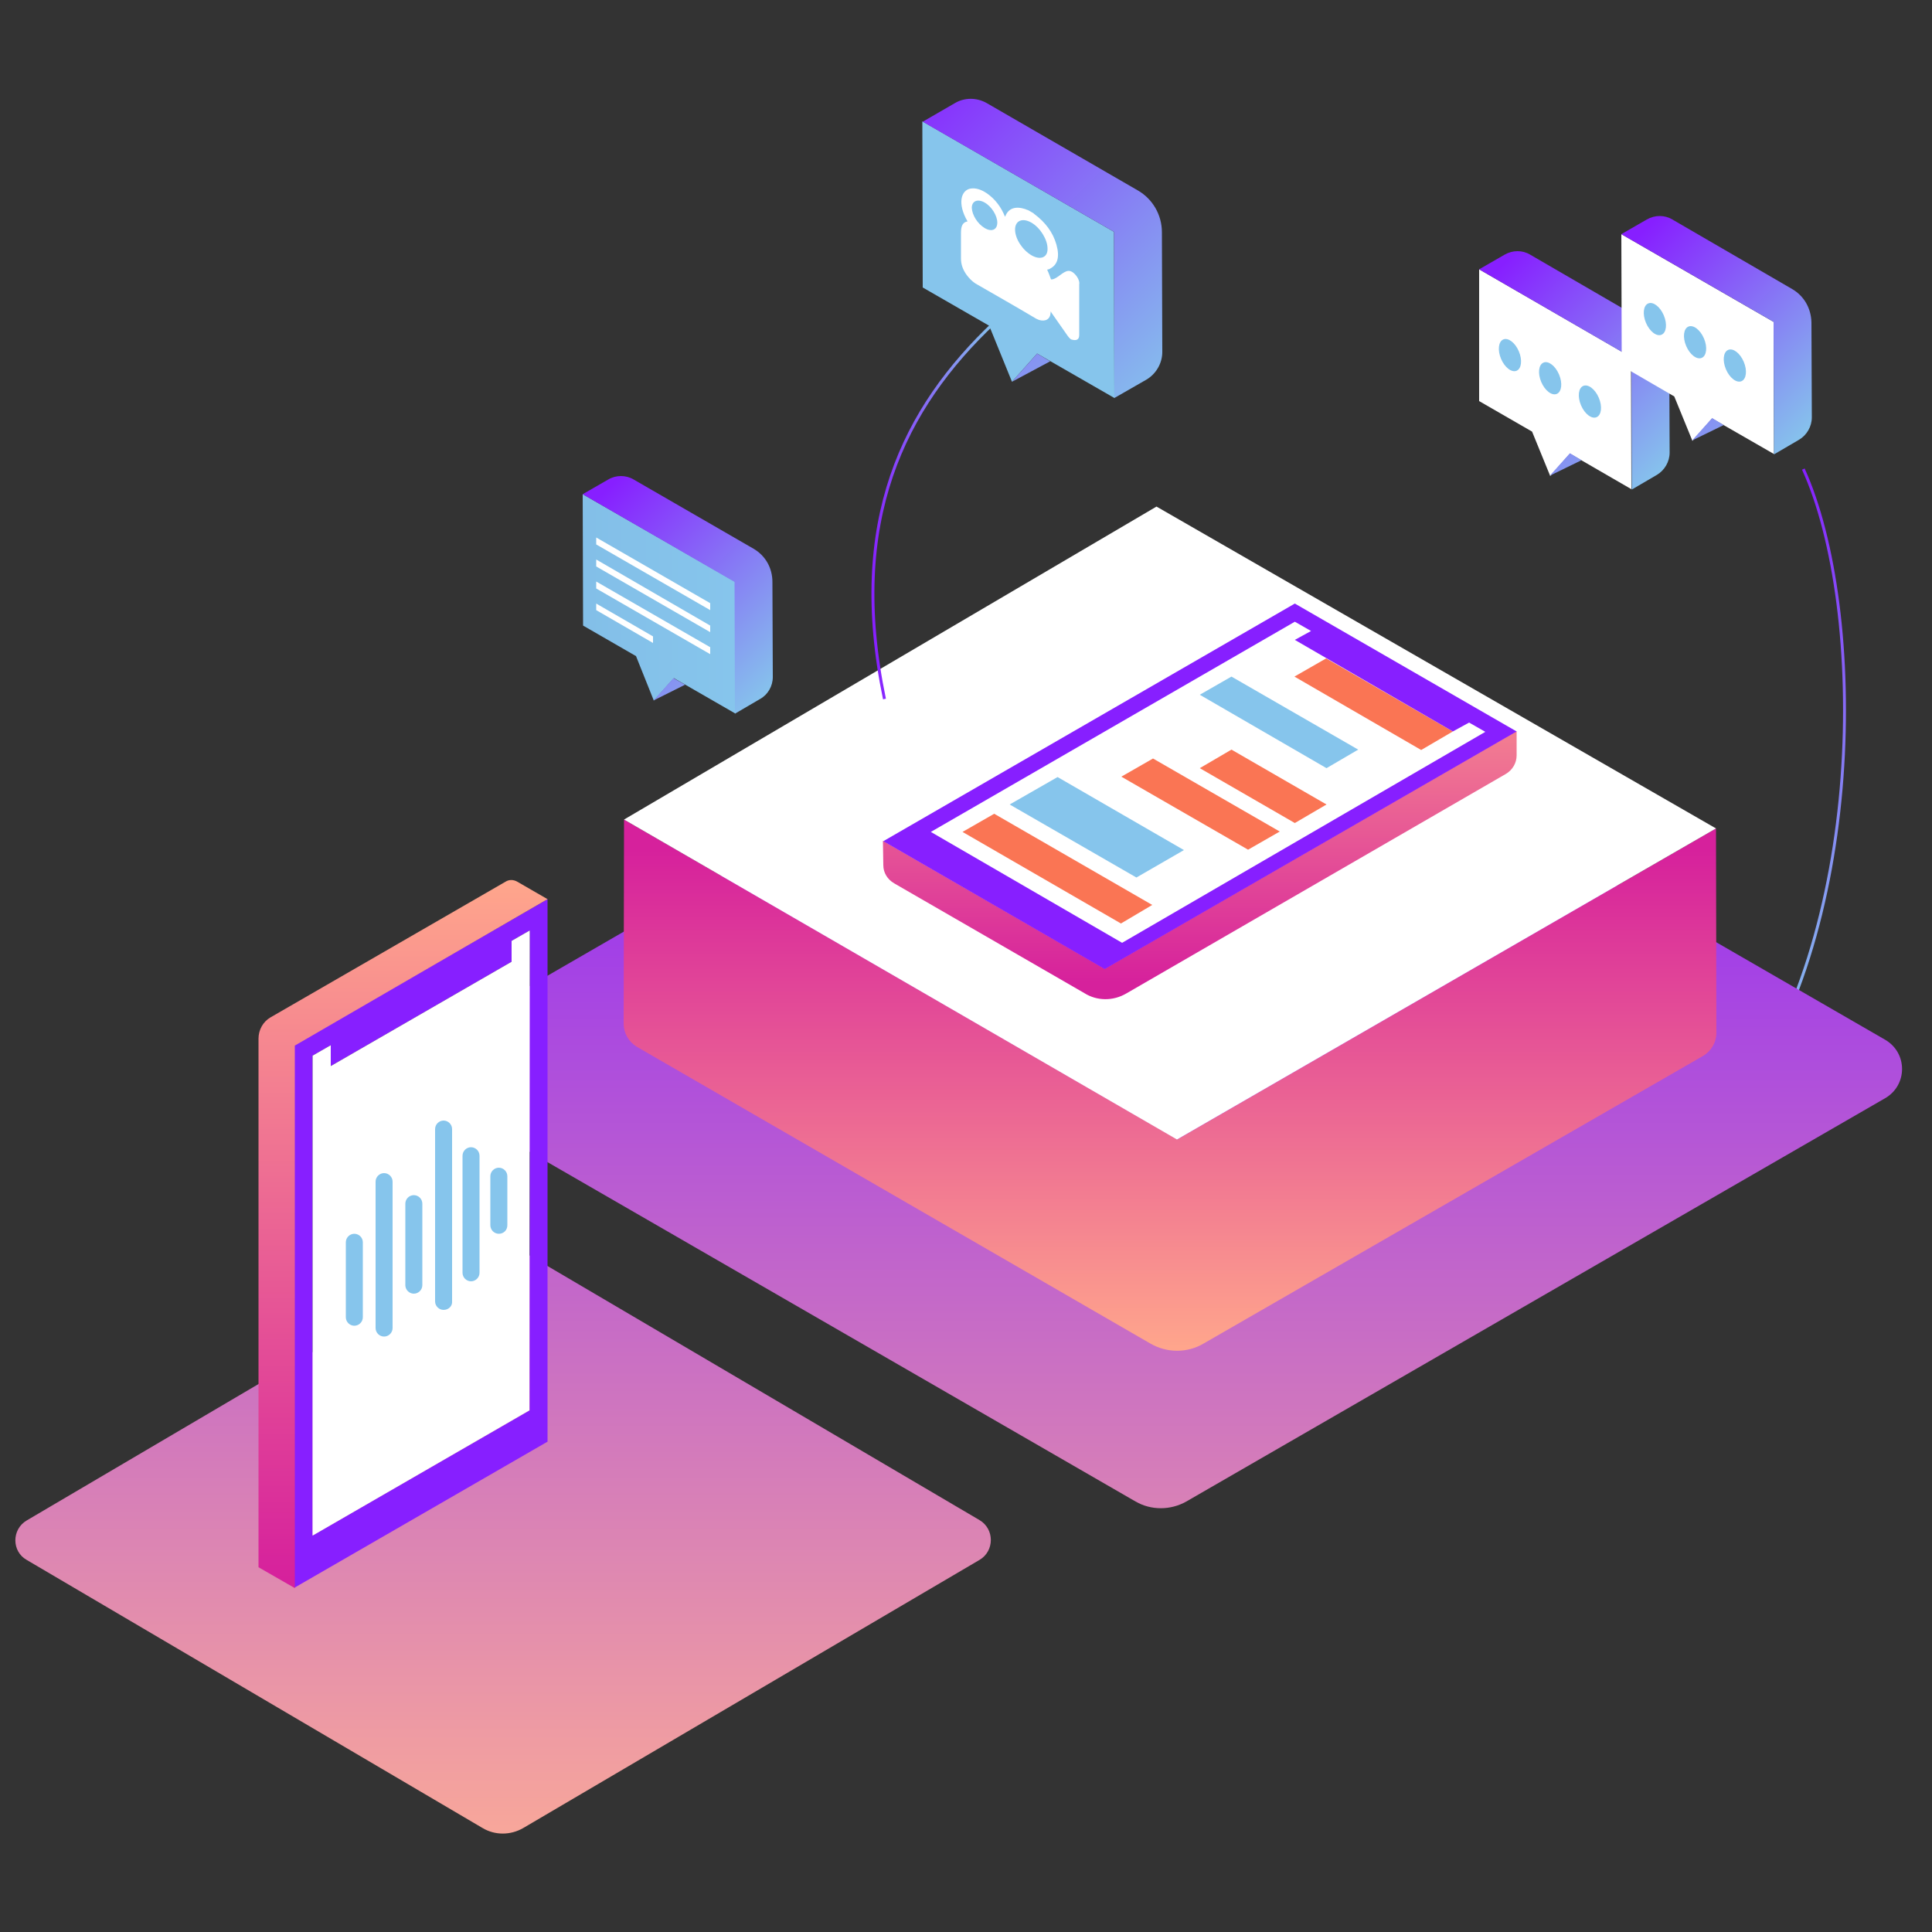 <?xml version="1.0" encoding="utf-8"?>
<!-- Generator: Adobe Illustrator 26.0.3, SVG Export Plug-In . SVG Version: 6.00 Build 0)  -->
<svg version="1.1" id="Layer_1" xmlns="http://www.w3.org/2000/svg" xmlns:xlink="http://www.w3.org/1999/xlink" x="0px" y="0px"
	 viewBox="0 0 500 500" style="enable-background:new 0 0 500 500;" xml:space="preserve">
<rect x="0" y="0" width="500" height="500" fill="#333333" stroke="none"/>
<style type="text/css">
	.st0{fill:none;stroke:url(#SVGID_1_);stroke-width:0.751;stroke-miterlimit:10;}
	.st1{fill:url(#SVGID_00000080890743214991360730000003369330518956129932_);}
	.st2{fill:url(#SVGID_00000129918072850968069590000008089582249282221184_);}
	.st3{fill:#FFFFFF;}
	.st4{fill:url(#SVGID_00000167398294796615352250000006172327938772381618_);}
	.st5{fill:#86C5EC;}
	.st6{fill:#FA7554;}
	.st7{fill:#871FFF;}
	.st8{fill:url(#SVGID_00000145048606390020735240000014490638517344820892_);}
	.st9{fill:url(#SVGID_00000067224979993170572780000010734018267730730156_);}
	
		.st10{fill:none;stroke:url(#SVGID_00000075137390192025289440000009377299769117360291_);stroke-width:0.657;stroke-miterlimit:10;}
	.st11{fill:url(#SVGID_00000132795146533789461920000006356363580865878158_);}
	
		.st12{fill:none;stroke:url(#SVGID_00000036212522198049592380000002581783008624250301_);stroke-width:0.762;stroke-miterlimit:10;}
	.st13{fill:url(#SVGID_00000054239779184182598400000010669688469103064215_);}
	.st14{fill:url(#SVGID_00000027572251455004655690000016582297332689263000_);}
	.st15{fill:url(#SVGID_00000143584252574976185270000005515491455650995882_);}
</style>
<linearGradient id="SVGID_1_" gradientUnits="userSpaceOnUse" x1="368.791" y1="216.482" x2="489.248" y2="216.482" gradientTransform="matrix(0.613 0.79 -0.79 0.613 365.482 -266.956)">
	<stop  offset="8.011200e-04" style="stop-color:#871FFF"/>
	<stop  offset="1" style="stop-color:#86C5EC"/>
</linearGradient>
<path class="st0" d="M466.7,121.4c16.4,36,16.6,121.3-18.9,166.6"/>
<linearGradient id="SVGID_00000004517587217149030470000004416442160938525582_" gradientUnits="userSpaceOnUse" x1="248.076" y1="475.474" x2="248.076" y2="169.992">
	<stop  offset="0" style="stop-color:#F8A79A"/>
	<stop  offset="0.998" style="stop-color:#871FFF"/>
</linearGradient>
<path style="fill:url(#SVGID_00000004517587217149030470000004416442160938525582_);" d="M6.9,393.5L125,324c3.3-1.9,7.3-1.9,10.5,0
	l118,69.4c3.9,2.3,3.9,8,0,10.3l-118.1,69.4c-3.3,1.9-7.3,1.9-10.5,0l-118-69.4C3,401.5,3,395.8,6.9,393.5z M113,284.2l180.9,104.4
	c4,2.3,9,2.3,13.1,0l180.9-104.4c5.8-3.4,5.8-11.7,0-15.1L306.9,164.6c-4-2.3-9-2.3-13.1,0L113,269.1
	C107.2,272.4,107.2,280.8,113,284.2z"/>
<linearGradient id="SVGID_00000152246822946602751160000011241155627269659811_" gradientUnits="userSpaceOnUse" x1="302.79" y1="220.118" x2="302.79" y2="349.882">
	<stop  offset="0" style="stop-color:#D6219C"/>
	<stop  offset="0.998" style="stop-color:#FFA68C"/>
</linearGradient>
<path style="fill:url(#SVGID_00000152246822946602751160000011241155627269659811_);" d="M311.5,347.7l129.2-74.4
	c2.1-1.2,3.5-3.5,3.5-6l-0.1-52.9l-139.4,80.5l-143.2-82.8l-0.1,52.8c0,2.5,1.3,4.7,3.4,6l132.9,76.8
	C302,350.2,307.3,350.2,311.5,347.7z"/>
<polygon class="st3" points="444.1,214.4 304.6,294.9 161.5,212.1 299.3,131.1 "/>
<g>
	
		<linearGradient id="SVGID_00000145031967006913462890000007370841714912963759_" gradientUnits="userSpaceOnUse" x1="310.472" y1="254.091" x2="310.472" y2="161.911">
		<stop  offset="0" style="stop-color:#D6219C"/>
		<stop  offset="0.998" style="stop-color:#FFA68C"/>
	</linearGradient>
	<path style="fill:url(#SVGID_00000145031967006913462890000007370841714912963759_);" d="M291.5,257.1l98.2-56.8
		c1.7-1,2.8-2.8,2.8-4.8v-6.3l-106.6,61.5l-57.4-33.1l0.1,6.3c0,2,1.1,3.7,2.8,4.7l49.2,28.4C283.9,259.1,288.1,259.1,291.5,257.1z"
		/>
	<polygon class="st3" points="240.9,215.3 290.5,244 384.5,189.4 380.2,187 376,189.3 335.1,165.6 339.3,163.3 335.1,160.9 	"/>
	<polygon class="st5" points="273.7,201.1 261.3,208.2 294.1,227.1 306.4,220 	"/>
	<polygon class="st6" points="318.7,194 310.5,198.8 335.1,213 343.3,208.2 	"/>
	<polygon class="st6" points="298.4,196.3 290.2,201 323,219.9 331.2,215.2 	"/>
	<polygon class="st6" points="257.3,210.6 249.1,215.3 290.1,239 298.2,234.2 	"/>
	<polygon class="st5" points="318.7,175.1 310.5,179.8 343.3,198.8 351.5,194 	"/>
	<polygon class="st6" points="343.2,170.4 335,175.1 367.8,194.1 376,189.3 	"/>
	<path class="st7" d="M335.1,156.2l-106.5,61.5l57.3,33.1l106.6-61.5L335.1,156.2z M240.9,215.3l94.2-54.4l4.2,2.4l-4.2,2.3
		l40.9,23.7l4.2-2.3l4.2,2.4l-94,54.6L240.9,215.3z"/>
</g>
<g>
	
		<linearGradient id="SVGID_00000057109729680478486260000014833742925838088359_" gradientUnits="userSpaceOnUse" x1="150.849" y1="156.248" x2="190.246" y2="156.248">
		<stop  offset="0" style="stop-color:#83BFE8"/>
		<stop  offset="1" style="stop-color:#86C5EC"/>
	</linearGradient>
	<polygon style="fill:url(#SVGID_00000057109729680478486260000014833742925838088359_);" points="150.8,127.9 150.9,161.9 
		164.6,169.8 169.2,181.3 174.4,175.5 190.2,184.6 190.2,150.5 	"/>
	<g>
		<g>
			<polygon class="st3" points="183.8,157.9 154.3,140.9 154.3,139.1 183.8,156.1 			"/>
		</g>
		<g>
			<polygon class="st3" points="183.8,163.6 154.3,146.6 154.3,144.8 183.8,161.9 			"/>
		</g>
		<g>
			<polygon class="st3" points="183.8,169.3 154.3,152.3 154.3,150.5 183.8,167.5 			"/>
		</g>
		<g>
			<polygon class="st3" points="169,166.4 154.3,157.9 154.3,156.2 169,164.7 			"/>
		</g>
	</g>
	
		<linearGradient id="SVGID_00000152971670700931976640000016248869711187326637_" gradientUnits="userSpaceOnUse" x1="152.112" y1="131.392" x2="200.203" y2="179.483">
		<stop  offset="8.011200e-04" style="stop-color:#871FFF"/>
		<stop  offset="0.998" style="stop-color:#86C5EC"/>
	</linearGradient>
	<path style="fill:url(#SVGID_00000152971670700931976640000016248869711187326637_);" d="M150.8,127.9l6.6-3.8c2-1.2,4.6-1.2,6.6,0
		l31,17.9c3.1,1.8,4.9,5,4.9,8.6l0.1,24.6c0,2.4-1.3,4.6-3.3,5.7l-6.5,3.8l-0.1-34.1L150.8,127.9z M177.3,177.2l-3-1.7l-5.2,5.8
		L177.3,177.2z"/>
</g>
<linearGradient id="SVGID_00000180328634135980165150000015470170452600351114_" gradientUnits="userSpaceOnUse" x1="1319.927" y1="297.32" x2="1328.32" y2="297.32" gradientTransform="matrix(-1 0 0 1 1414.631 0)">
	<stop  offset="8.011200e-04" style="stop-color:#6F54A2"/>
	<stop  offset="1" style="stop-color:#84C5EC"/>
</linearGradient>
<path style="fill:none;stroke:url(#SVGID_00000180328634135980165150000015470170452600351114_);stroke-width:0.657;stroke-miterlimit:10;" d="
	M94.4,310.3c-2.3-8.8-4.9-17.4-7.8-25.9"/>
<path class="st7" d="M76.2,270.5l0,140.4l65.5-37.8l0-140.4L76.2,270.5z M80.9,397.4l0-124.2l4.7-2.7l0,5.4l46.8-27l0-5.4l4.7-2.7
	l0,124.2L80.9,397.4z"/>
<linearGradient id="SVGID_00000038409068455491211460000003961345474091447179_" gradientUnits="userSpaceOnUse" x1="104.304" y1="408.467" x2="104.304" y2="227.305">
	<stop  offset="0" style="stop-color:#D6219C"/>
	<stop  offset="0.998" style="stop-color:#FFA68C"/>
</linearGradient>
<path style="fill:url(#SVGID_00000038409068455491211460000003961345474091447179_);" d="M141.7,232.7l-7.8-4.5
	c-1-0.6-2.2-0.6-3.1,0L70,263.3c-1.9,1.1-3.1,3.2-3.1,5.5l0,136.8l9.4,5.4l0-140.4L141.7,232.7z"/>
<polygon class="st3" points="80.9,397.4 80.9,273.2 85.6,270.5 85.6,275.9 132.4,248.9 132.4,243.5 137.1,240.8 137,365 "/>
<path class="st5" d="M99.4,345.9L99.4,345.9c-1.2,0-2.2-1-2.2-2.2v-37.9c0-1.2,1-2.2,2.2-2.2l0,0c1.2,0,2.2,1,2.2,2.2v37.9
	C101.6,344.9,100.6,345.9,99.4,345.9z"/>
<path class="st5" d="M107.1,334.8L107.1,334.8c-1.2,0-2.2-1-2.2-2.2v-21.1c0-1.2,1-2.2,2.2-2.2h0c1.2,0,2.2,1,2.2,2.2v21.1
	C109.3,333.8,108.3,334.8,107.1,334.8z"/>
<path class="st5" d="M114.8,339L114.8,339c-1.2,0-2.2-1-2.2-2.2v-44.6c0-1.2,1-2.2,2.2-2.2h0c1.2,0,2.2,1,2.2,2.2v44.6
	C117.1,338,116.1,339,114.8,339z"/>
<path class="st5" d="M121.9,331.6L121.9,331.6c-1.2,0-2.2-1-2.2-2.2v-30.3c0-1.2,1-2.2,2.2-2.2l0,0c1.2,0,2.2,1,2.2,2.2v30.3
	C124.1,330.6,123.1,331.6,121.9,331.6z"/>
<path class="st5" d="M129.1,319.3L129.1,319.3c-1.2,0-2.2-1-2.2-2.2v-12.7c0-1.2,1-2.2,2.2-2.2l0,0c1.2,0,2.2,1,2.2,2.2v12.7
	C131.3,318.3,130.4,319.3,129.1,319.3z"/>
<path class="st5" d="M91.7,343.1L91.7,343.1c-1.2,0-2.2-1-2.2-2.2v-19.4c0-1.2,1-2.2,2.2-2.2h0c1.2,0,2.2,1,2.2,2.2v19.4
	C93.9,342.1,92.9,343.1,91.7,343.1z"/>
<linearGradient id="SVGID_00000029727958433604230140000002668653772940185499_" gradientUnits="userSpaceOnUse" x1="220.668" y1="162.666" x2="256.755" y2="162.666" gradientTransform="matrix(0.996 3.591502e-02 3.591502e-02 0.688 -1.345 11.698)">
	<stop  offset="8.011200e-04" style="stop-color:#871FFF"/>
	<stop  offset="1" style="stop-color:#86C5EC"/>
</linearGradient>
<path style="fill:none;stroke:url(#SVGID_00000029727958433604230140000002668653772940185499_);stroke-width:0.762;stroke-miterlimit:10;" d="
	M228.9,180.9c-9.6-46.1,5-75.3,28.4-97.4"/>
<g>
	<g>
		<polygon class="st3" points="382.8,69.7 382.8,103.8 396.5,111.7 401.2,123.2 406.3,117.4 422.2,126.6 422.1,92.4 		"/>
		
			<linearGradient id="SVGID_00000072261512810280477700000013378671579847334308_" gradientUnits="userSpaceOnUse" x1="384.03" y1="73.222" x2="432.213" y2="121.405">
			<stop  offset="8.011200e-04" style="stop-color:#871FFF"/>
			<stop  offset="1" style="stop-color:#86C5EC"/>
		</linearGradient>
		<path style="fill:url(#SVGID_00000072261512810280477700000013378671579847334308_);" d="M382.8,69.7l6.6-3.8
			c2.1-1.2,4.6-1.2,6.6,0l31,18c3.1,1.8,4.9,5,5,8.6l0.1,24.6c0,2.4-1.3,4.6-3.3,5.8l-6.5,3.8l-0.1-34.2L382.8,69.7z M409.3,119.1
			l-3-1.8l-5.2,5.8L409.3,119.1z"/>
	</g>
	<g>
		<polygon class="st3" points="419.6,60.6 419.7,94.7 433.3,102.6 438,114.1 443.1,108.3 459.1,117.5 459,83.3 		"/>
		
			<linearGradient id="SVGID_00000113328079574481527720000010023672322753595567_" gradientUnits="userSpaceOnUse" x1="420.857" y1="64.13" x2="469.04" y2="112.313">
			<stop  offset="8.011200e-04" style="stop-color:#871FFF"/>
			<stop  offset="1" style="stop-color:#86C5EC"/>
		</linearGradient>
		<path style="fill:url(#SVGID_00000113328079574481527720000010023672322753595567_);" d="M419.6,60.6l6.6-3.8
			c2.1-1.2,4.6-1.2,6.6,0l31,18c3.1,1.8,4.9,5,5,8.6l0.1,24.6c0,2.4-1.3,4.6-3.3,5.8l-6.5,3.8L459,83.3L419.6,60.6z M446.1,110
			l-3-1.8l-5.2,5.8L446.1,110z"/>
	</g>
	<ellipse transform="matrix(0.92 -0.392 0.392 0.92 -7.918 169.457)" class="st5" cx="411.5" cy="104.1" rx="2.5" ry="4.4"/>
	<ellipse transform="matrix(0.92 -0.392 0.392 0.92 -6.383 164.907)" class="st5" cx="401.2" cy="98.1" rx="2.5" ry="4.4"/>
	<ellipse transform="matrix(0.92 -0.392 0.392 0.92 -4.865 160.361)" class="st5" cx="390.8" cy="92.1" rx="2.5" ry="4.4"/>
	<ellipse transform="matrix(0.92 -0.392 0.392 0.92 -1.265 183.393)" class="st5" cx="449" cy="94.8" rx="2.5" ry="4.4"/>
	<ellipse transform="matrix(0.92 -0.392 0.392 0.92 0.27 178.843)" class="st5" cx="438.7" cy="88.8" rx="2.5" ry="4.4"/>
	<ellipse transform="matrix(0.92 -0.392 0.392 0.92 1.788 174.297)" class="st5" cx="428.3" cy="82.8" rx="2.5" ry="4.4"/>
</g>
<g>
	<g>
		<polygon class="st5" points="238.7,31.4 238.8,74.4 256,84.3 261.9,98.8 268.4,91.5 288.4,103 288.3,60 		"/>
		
			<linearGradient id="SVGID_00000024704308720738143180000011942362953256934568_" gradientUnits="userSpaceOnUse" x1="1222.973" y1="23.278" x2="1144.877" y2="101.374" gradientTransform="matrix(-1 0 0 1 1450.696 0)">
			<stop  offset="8.011200e-04" style="stop-color:#871FFF"/>
			<stop  offset="1" style="stop-color:#86C5EC"/>
		</linearGradient>
		<path style="fill:url(#SVGID_00000024704308720738143180000011942362953256934568_);" d="M288.3,60l0.1,43l8.2-4.7
			c2.6-1.5,4.2-4.3,4.2-7.2l-0.1-31c0-4.5-2.4-8.6-6.2-10.8l-39.1-22.6c-2.6-1.5-5.8-1.5-8.3,0l-8.3,4.8L288.3,60z M261.9,98.8
			l6.5-7.3l3.4,2L261.9,98.8z"/>
	</g>
	<path class="st3" d="M277.8,70.6c-0.5-0.4-0.9-0.5-1.3-0.5c-1.4,0.1-2.8,2-4.2,2.2c-0.1,0-0.2,0-0.3,0c-0.3-0.8-0.6-1.7-1-2.5
		c0.2-0.1,0.6-0.1,0.8-0.3c1.9-1,2.5-3,1.6-6.2c-0.9-3.2-2.9-5.8-5.7-7.9c-0.1-0.1-0.2-0.1-0.2-0.2c-0.5-0.3-0.9-0.5-1.4-0.8
		c-0.3-0.1-0.6-0.2-0.8-0.3c-2.5-0.8-4.3-0.2-5.1,1.8c0,0.1-0.1,0.1-0.1,0.2c-1-2.5-2.5-4.5-4.6-6c-1.6-1.1-3-1.5-4.3-1.3
		c-2.5,0.4-3.5,3.9-0.8,8.5c-1.3,0.2-1.7,1.3-1.7,2.9c0,2.2,0,4.5,0,6.7c0,1.4,0.4,2.8,1.5,4.3c0.6,0.8,1.3,1.5,2,2
		c0.1,0.1,0.2,0.1,0.3,0.2c5.2,3,10.5,6,15.7,9.1c0.2,0.1,0.5,0.2,0.7,0.3c1.7,0.5,2.9-0.2,3-1.9c0-0.1,0-0.2,0-0.3
		c0.1,0.1,0.2,0.2,0.2,0.3c1.4,2,2.8,4,4.2,6c0.2,0.3,0.4,0.5,0.7,0.8c0.1,0.1,0.3,0.2,0.4,0.2c0.2,0,0.3,0.1,0.5,0.1
		c0.9,0.1,1.4-0.3,1.4-1.3c0-3.8,0-9.3,0-13.1C279.5,72.8,278.8,71.4,277.8,70.6z M254.8,59c-1.8-1.1-3.2-3.3-3.3-5.2
		c0-1.8,1.5-2.4,3.3-1.4c1.8,1,3.3,3.4,3.3,5.2C258.1,59.5,256.6,60.1,254.8,59z M267,66.1c-2.4-1.4-4.3-4.3-4.3-6.7
		c0-2.3,1.9-3.1,4.2-1.8c2.3,1.3,4.2,4.4,4.2,6.7C271.2,66.6,269.3,67.4,267,66.1z"/>
</g>
</svg>
